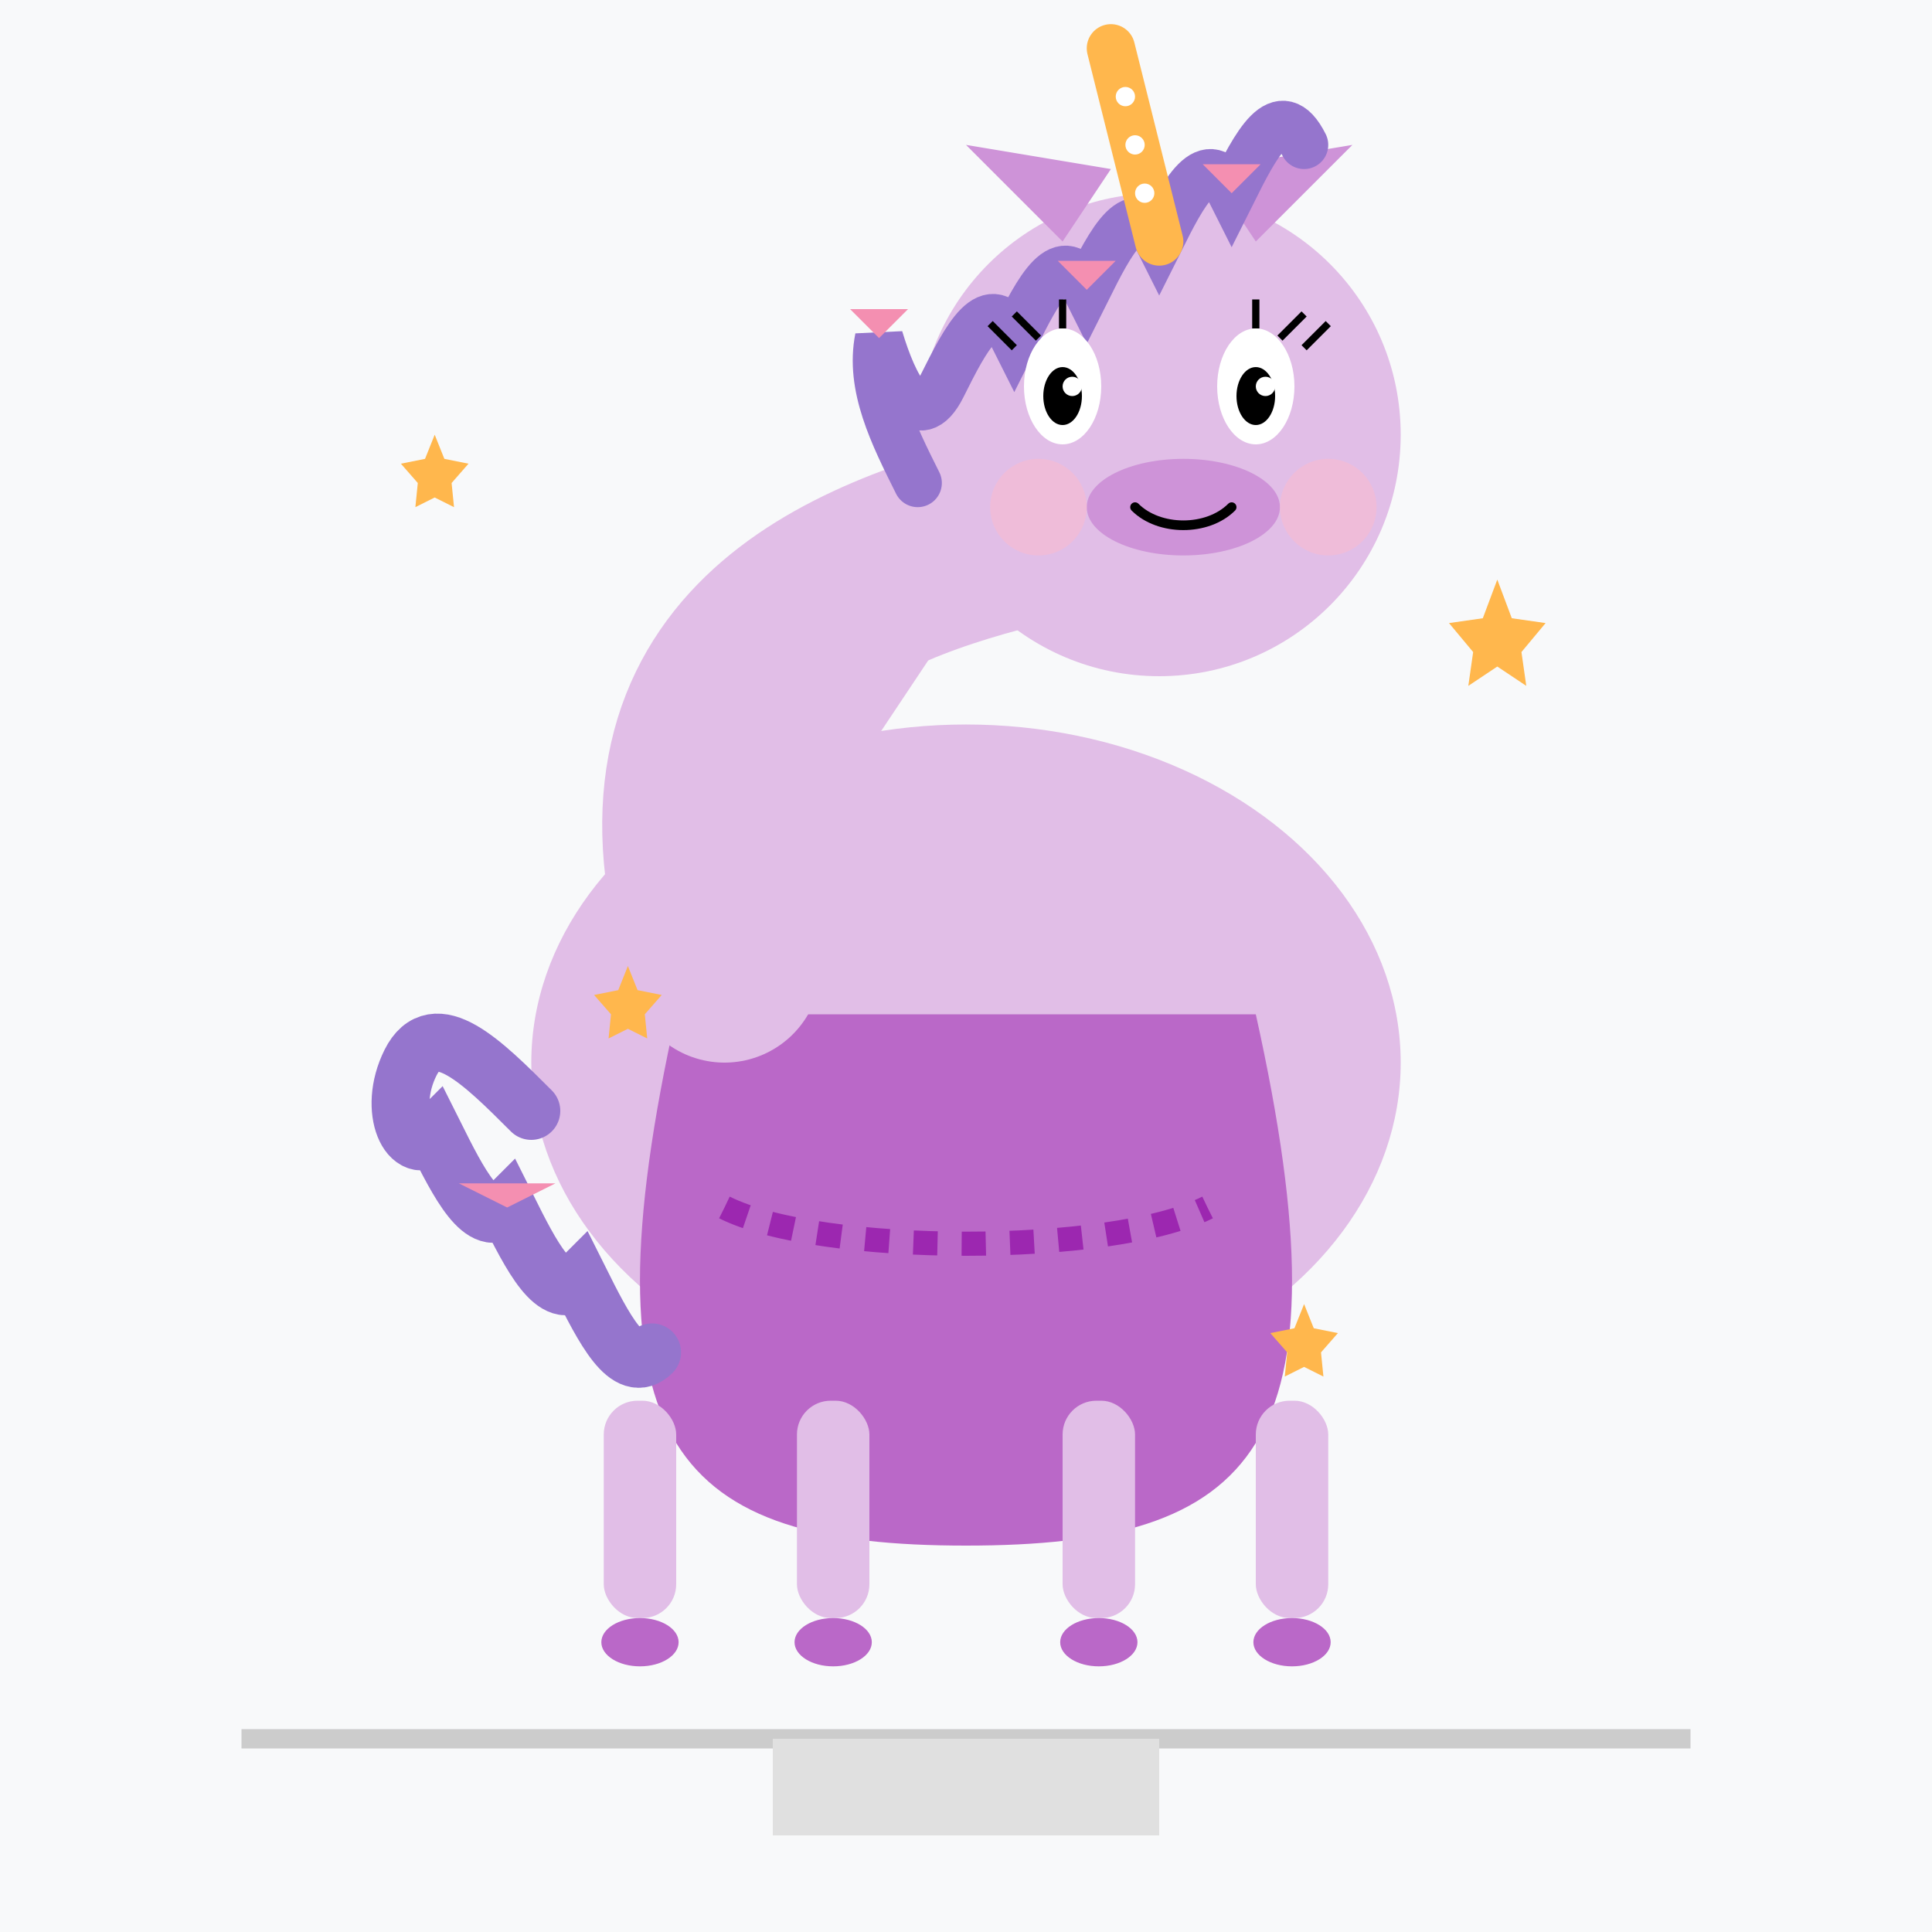 <svg xmlns="http://www.w3.org/2000/svg" viewBox="0 0 400 400" width="400" height="400">
  <!-- Background -->
  <rect width="400" height="400" fill="#f8f9fa" />
  
  <!-- Unicorn with a dress -->
  <g transform="translate(200, 220)">
    <!-- Body -->
    <ellipse cx="0" cy="0" rx="90" ry="70" fill="#e1bee7" />
    
    <!-- Dress -->
    <path d="M-60,-10 
             C-80,80 -60,100 0,100
             C60,100 80,80 60,-10
             Z" 
          fill="#ba68c8" />
    
    <!-- Dress decoration -->
    <path d="M-50,30 
             C-30,40 30,40 50,30" 
          fill="none" stroke="#9c27b0" stroke-width="5" stroke-dasharray="5,5" />
    
    <!-- Neck -->
    <path d="M-50,-20 C-70,-80 -30,-100 10,-110" fill="#e1bee7" stroke="#e1bee7" stroke-width="40" stroke-linecap="round" />
    
    <!-- Head -->
    <circle cx="40" cy="-130" r="50" fill="#e1bee7" />
    
    <!-- Ears -->
    <path d="M20,-170 L0,-190 L30,-185 Z" fill="#ce93d8" />
    <path d="M60,-170 L80,-190 L50,-185 Z" fill="#ce93d8" />
    
    <!-- Mane with bows -->
    <path d="M-10,-120 
             C-15,-130 -20,-140 -18,-150
             C-15,-140 -10,-130 -5,-140
             C0,-150 5,-160 10,-150
             C15,-160 20,-170 25,-160
             C30,-170 35,-180 40,-170
             C45,-180 50,-190 55,-180
             C60,-190 65,-200 70,-190"
          fill="none" stroke="#9575cd" stroke-width="10" stroke-linecap="round" />
    
    <!-- Bows in mane -->
    <path d="M-18,-150 L-24,-156 L-12,-156 Z" fill="#f48fb1" />
    <path d="M25,-160 L19,-166 L31,-166 Z" fill="#f48fb1" />
    <path d="M55,-180 L49,-186 L61,-186 Z" fill="#f48fb1" />
    
    <!-- Tail with ribbon -->
    <path d="M-90,10 
             C-100,0 -110,-10 -115,0
             C-120,10 -115,20 -110,15
             C-105,25 -100,35 -95,30
             C-90,40 -85,50 -80,45
             C-75,55 -70,65 -65,60"
          fill="none" stroke="#9575cd" stroke-width="12" stroke-linecap="round" />
    
    <!-- Ribbon in tail -->
    <path d="M-95,30 L-105,25 L-85,25 Z" fill="#f48fb1" />
    
    <!-- Legs -->
    <rect x="-75" y="70" width="15" height="45" rx="7" fill="#e1bee7" />
    <rect x="-35" y="70" width="15" height="45" rx="7" fill="#e1bee7" />
    <rect x="20" y="70" width="15" height="45" rx="7" fill="#e1bee7" />
    <rect x="60" y="70" width="15" height="45" rx="7" fill="#e1bee7" />
    
    <!-- Face -->
    <!-- Eyes with eyelashes -->
    <ellipse cx="20" cy="-140" rx="8" ry="12" fill="white" />
    <ellipse cx="60" cy="-140" rx="8" ry="12" fill="white" />
    <ellipse cx="20" cy="-138" rx="4" ry="6" fill="black" />
    <ellipse cx="60" cy="-138" rx="4" ry="6" fill="black" />
    
    <!-- Eyelashes -->
    <line x1="10" y1="-148" x2="5" y2="-153" stroke="black" stroke-width="1.5" />
    <line x1="15" y1="-150" x2="10" y2="-155" stroke="black" stroke-width="1.5" />
    <line x1="20" y1="-152" x2="20" y2="-158" stroke="black" stroke-width="1.5" />
    
    <line x1="70" y1="-148" x2="75" y2="-153" stroke="black" stroke-width="1.5" />
    <line x1="65" y1="-150" x2="70" y2="-155" stroke="black" stroke-width="1.5" />
    <line x1="60" y1="-152" x2="60" y2="-158" stroke="black" stroke-width="1.5" />
    
    <!-- Reflection in eyes -->
    <circle cx="22" cy="-140" r="2" fill="white" />
    <circle cx="62" cy="-140" r="2" fill="white" />
    
    <!-- Muzzle -->
    <ellipse cx="45" cy="-115" rx="20" ry="10" fill="#ce93d8" />
    
    <!-- Mouth -->
    <path d="M35,-115 C40,-110 50,-110 55,-115" fill="none" stroke="black" stroke-width="2" stroke-linecap="round" />
    
    <!-- Blush -->
    <circle cx="15" cy="-115" r="10" fill="#f8bbd0" opacity="0.6" />
    <circle cx="75" cy="-115" r="10" fill="#f8bbd0" opacity="0.6" />
    
    <!-- Horn with glitter -->
    <path d="M40,-170 L30,-210" fill="none" stroke="#ffb74d" stroke-width="10" stroke-linecap="round" />
    
    <!-- Glitter on horn -->
    <circle cx="37" cy="-180" r="2" fill="white" />
    <circle cx="35" cy="-190" r="2" fill="white" />
    <circle cx="33" cy="-200" r="2" fill="white" />
    
    <!-- Hooves -->
    <ellipse cx="-67.5" cy="120" rx="8" ry="5" fill="#ba68c8" />
    <ellipse cx="-27.5" cy="120" rx="8" ry="5" fill="#ba68c8" />
    <ellipse cx="27.5" cy="120" rx="8" ry="5" fill="#ba68c8" />
    <ellipse cx="67.5" cy="120" rx="8" ry="5" fill="#ba68c8" />
  </g>
  
  <!-- Stars/magic -->
  <g>
    <polygon transform="translate(90, 90)" points="0,0 2,5 7,6 3.5,10 4,15 0,13 -4,15 -3.5,10 -7,6 -2,5" fill="#ffb74d" />
    <polygon transform="translate(310, 120)" points="0,0 3,8 10,9 5,15 6,22 0,18 -6,22 -5,15 -10,9 -3,8" fill="#ffb74d" />
    <polygon transform="translate(270, 270)" points="0,0 2,5 7,6 3.5,10 4,15 0,13 -4,15 -3.5,10 -7,6 -2,5" fill="#ffb74d" />
    <polygon transform="translate(130, 200)" points="0,0 2,5 7,6 3.5,10 4,15 0,13 -4,15 -3.5,10 -7,6 -2,5" fill="#ffb74d" />
  </g>
  
  <!-- Small details to show this is a displayed toy in a gallery -->
  <line x1="50" y1="360" x2="350" y2="360" stroke="#ccc" stroke-width="4" />
  <rect x="160" y="360" width="80" height="20" fill="#e0e0e0" />
</svg>
